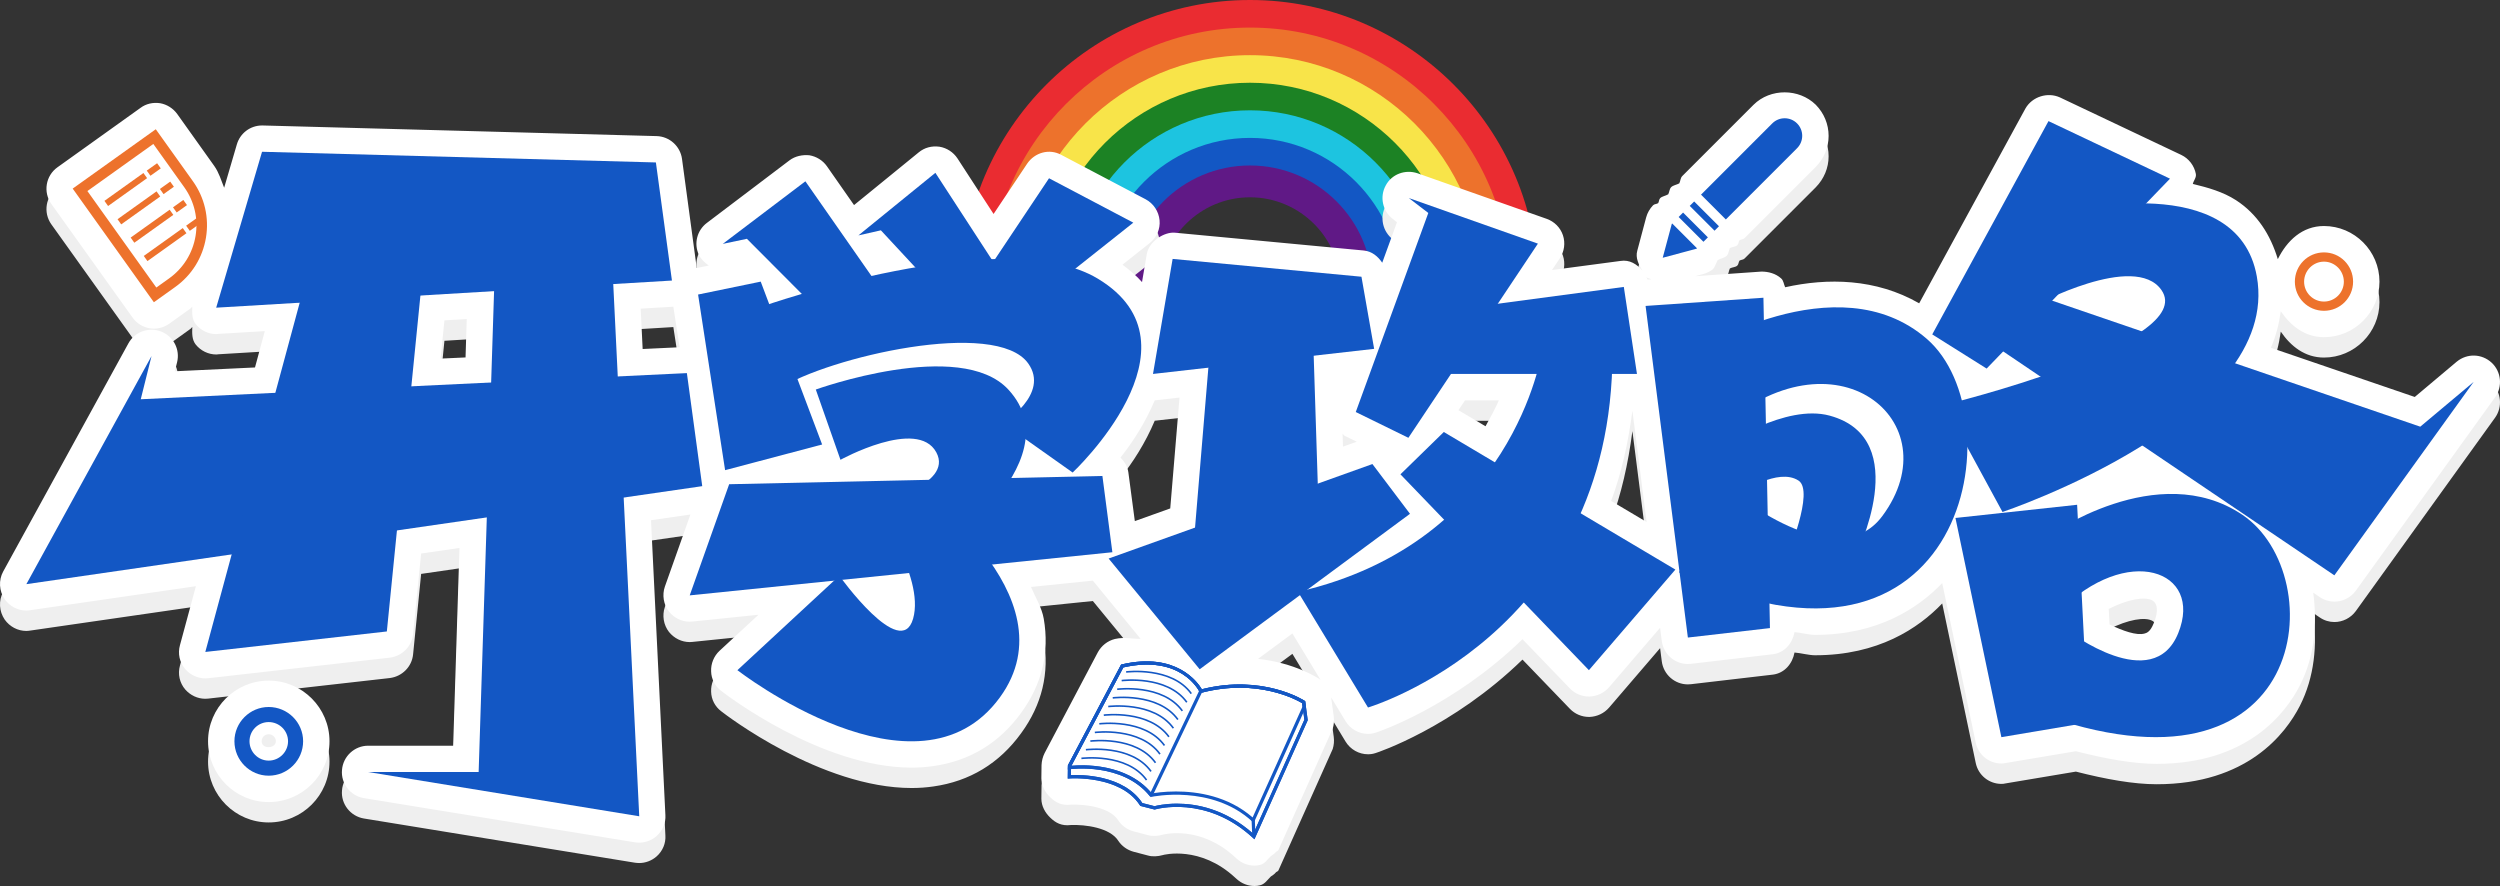 <?xml version="1.0" encoding="iso-8859-1"?>
<!-- Generator: Adobe Illustrator 22.1.0, SVG Export Plug-In . SVG Version: 6.00 Build 0)  -->
<svg version="1.1" id="&#x56FE;&#x5C42;_1" xmlns="http://www.w3.org/2000/svg" xmlns:xlink="http://www.w3.org/1999/xlink" x="0px"
	 y="0px" viewBox="0 0 1303.303 461.886" style="enable-background:new 0 0 1303.303 461.886;" xml:space="preserve">
<rect x="0" y="0" width="1303.303" height="461.886" fill="#333333" stroke="none"/>
<g>
	<g>
		<g>
			<g>
				<g>
					<path style="fill:#EA2C31;" d="M801.74,150.09h-16.59c0-73.613-59.888-133.5-133.5-133.5
						c-73.61,0-133.497,59.888-133.497,133.5h-16.59C501.563,67.33,568.893,0,651.65,0C734.41,0,801.74,67.33,801.74,150.09z"/>
				</g>
			</g>
		</g>
		<g>
			<g>
				<g>
					<path style="fill:#ED722C;" d="M787.363,150.09h-16.59c0-65.684-53.44-119.124-119.124-119.124S532.529,84.406,532.529,150.09
						h-16.59c0-74.831,60.879-135.713,135.71-135.713S787.363,75.259,787.363,150.09z"/>
				</g>
			</g>
		</g>
		<g>
			<g>
				<g>
					<path style="fill:#F8E449;" d="M772.984,150.09h-16.59c0-57.756-46.989-104.744-104.744-104.744
						c-57.756,0-104.744,46.989-104.744,104.744h-16.59c0-66.903,54.431-121.334,121.334-121.334S772.984,83.188,772.984,150.09z"/>
				</g>
			</g>
		</g>
		<g>
			<g>
				<g>
					<path style="fill:#1C8224;" d="M758.607,150.09h-16.59c0-49.83-40.537-90.368-90.368-90.368
						c-49.827,0-90.364,40.537-90.364,90.368h-16.59c0-58.977,47.98-106.957,106.954-106.957
						C710.627,43.133,758.607,91.113,758.607,150.09z"/>
				</g>
			</g>
		</g>
		<g>
			<g>
				<g>
					<path style="fill:#1DC4E0;" d="M744.231,150.09h-16.59c0-41.902-34.09-75.991-75.991-75.991
						c-41.898,0-75.988,34.09-75.988,75.991h-16.59c0-51.048,41.529-92.581,92.577-92.581
						C702.698,57.51,744.231,99.042,744.231,150.09z"/>
				</g>
			</g>
		</g>
		<g>
			<g>
				<g>
					<path style="fill:#1357C4;" d="M729.851,150.09h-16.59c0-33.973-27.638-61.611-61.611-61.611
						c-33.973,0-61.611,27.638-61.611,61.611h-16.59c0-43.12,35.081-78.201,78.201-78.201
						C694.77,71.889,729.851,106.97,729.851,150.09z"/>
				</g>
			</g>
		</g>
		<g>
			<g>
				<g>
					<path style="fill:#601986;" d="M715.474,150.09h-16.59c0-26.044-21.191-47.235-47.235-47.235
						c-26.044,0-47.232,21.191-47.232,47.235h-16.59c0-35.194,28.63-63.824,63.821-63.824
						C686.844,86.266,715.474,114.896,715.474,150.09z"/>
				</g>
			</g>
		</g>
	</g>
	<g>
		<path style="fill:#EFEFEF;" d="M1298.959,199.712c-5.09-4.733-12.769-5.001-18.216-0.536l-21.878,18.395l-75.009-25.65
			c2.679-6.117,4.253-12.434,5.157-19.042c5.224,7.657,12.613,13.528,22.525,13.528c15.895,0,28.932-13.037,28.932-28.932
			c0-15.984-13.037-29.021-28.932-29.021c-11.341,0-19.333,7.679-24.065,17.279c-3.84-12.702-10.716-23.574-21.833-30.763
			c-6.786-4.376-14.645-6.563-22.48-8.461c0.424-1.808,1.931-3.304,1.585-5.201c-0.804-4.286-3.661-8.037-7.59-9.912l-63.311-30.004
			c-6.34-2.857-14.377-0.446-17.948,5.804l-55.386,101.552c-22.681-13.015-47.807-13.283-69.863-8.372
			c-0.748-1.563-0.793-3.438-2.087-4.599c-2.857-2.59-6.697-3.572-10.269-3.572l-34.546,2.411l4.275-1.161
			c1.429-0.357,3.036-1.161,4.286-1.965c1.775-1.206,2.121-3.46,3.17-5.268c1.63-0.915,3.572-1.161,4.688-2.232
			c1.094-1.116,1.005-2.701,1.652-4.041c1.228-0.692,2.969-0.603,3.884-1.496c0.714-0.692,0.603-1.786,1.139-2.59
			c0.826-0.513,1.898-0.357,2.612-1.072l37.147-37.147c4.286-4.376,6.697-10.09,6.697-16.163c0-6.161-2.411-11.876-6.697-16.252
			c-8.751-8.572-23.663-8.662-32.414,0l-37.147,37.147c-1.049,1.049-0.938,2.567-1.585,3.84c-1.384,0.759-3.148,0.938-4.219,1.965
			c-0.96,0.982-0.904,2.5-1.54,3.728c-1.429,0.848-3.181,1.027-4.175,1.987c-0.714,0.714-0.558,1.786-1.083,2.634
			c-0.837,0.536-1.953,0.402-2.668,1.116c-1.697,1.786-2.947,3.929-3.572,6.251l-4.643,17.413c-1.06,3.75,0.737,7.3,2.746,10.515
			c-2.88-3.483-6.731-5.961-11.586-5.157l-35.629,4.733l4.108-6.161c2.322-3.483,2.947-7.947,1.607-11.966
			c-1.339-4.018-4.465-7.144-8.483-8.572l-67.329-23.753c-6.429-2.143-13.484,0.446-16.609,6.429
			c-3.215,5.894-1.607,13.305,3.75,17.413l2.143,1.697l-7.68,21.096c-2.255-3.304-5.358-5.938-9.555-6.362l-98.494-9.287
			c-5.358-0.536-13.573,4.286-14.734,11.341l-2.444,14.399c-2.735-3.125-6.24-6.117-10.191-9.064l14.153-11.229
			c3.661-2.857,5.626-7.412,5.179-11.966c-0.446-4.643-3.215-8.751-7.233-10.894l-43.934-23.128
			c-6.34-3.483-13.93-1.25-17.859,4.554l-17.502,26.231l-18.841-28.999c-2.143-3.215-5.536-5.447-9.376-6.072
			c-4.018-0.536-7.769,0.446-10.805,2.947l-33.72,27.481L431.089,97.29c-2.143-3.036-5.447-5.09-9.108-5.715
			c-3.483-0.357-7.412,0.357-10.448,2.679l-43.041,32.593c-5.09,3.84-6.876,10.716-4.197,16.52c1.094,2.411,3.125,4.197,5.224,5.693
			l-6.295,1.295l-7.679-56.904c-0.893-6.608-6.519-11.698-13.216-11.876l-205.381-5.536c-0.089,0-0.268,0-0.357,0
			c-6.072,0-11.43,4.018-13.127,9.912l-6.608,22.547c-1.574-3.884-2.701-7.925-5.179-11.385L92.389,70.054
			c-2.143-2.947-5.358-5.001-8.93-5.626c-3.661-0.536-7.322,0.268-10.18,2.411L29.971,97.825c-6.161,4.376-7.59,12.948-3.215,19.109
			l42.326,59.203c2.143,3.036,5.358,5.001,8.93,5.626c0.714,0.089,1.518,0.179,2.232,0.179c2.857,0,5.626-0.893,8.037-2.59
			l11.073-7.947c0.357-0.268,0.536-0.692,0.893-0.96c-0.112,3.237-0.257,6.608,1.786,9.175c2.59,3.215,6.519,5.179,10.716,5.179
			c0.268,0,0.536,0,0.804-0.089l24.489-1.473l-5.112,18.953l-41.791,1.987l1.161-4.643c1.697-6.697-1.875-13.573-8.305-16.073
			c-6.34-2.5-13.752,0.089-17.056,6.161L1.664,308.564c-2.5,4.554-2.143,10.18,0.804,14.466c2.59,3.661,6.787,5.894,11.251,5.894
			c0.625,0,1.339-0.089,1.965-0.179l86.439-12.524l-8.305,30.74c-1.25,4.376-0.179,9.108,2.768,12.501
			c2.679,3.036,6.429,4.822,10.448,4.822c0.536,0,1.072-0.089,1.518-0.089l94.654-10.716c6.429-0.804,11.519-5.894,12.144-12.323
			l4.197-41.969l19.98-2.902l-3.282,103.092h-44.291c-7.144,0-13.127,5.536-13.662,12.68c-0.625,7.054,4.376,13.484,11.43,14.645
			l141.267,23.038c0.804,0.089,1.518,0.179,2.232,0.179c3.304,0,6.608-1.25,9.108-3.483c3.125-2.768,4.822-6.787,4.554-10.894
			l-7.501-153.723l20.549-2.969l-13.316,37.571c-1.518,4.376-0.714,9.376,2.143,13.037c2.679,3.304,6.608,5.268,10.805,5.268
			c0.446,0,0.893-0.089,1.429-0.089l34.424-3.527L375.1,349.908c-2.947,2.768-4.554,6.697-4.376,10.716
			c0.089,4.018,2.054,7.769,5.268,10.18c2.232,1.786,52.06,40.005,99.297,40.005c3.75,0,7.59-0.268,11.251-0.804
			c18.931-2.679,34.379-11.966,45.809-27.771c10.894-14.912,14.823-31.432,11.787-49.024c-1.027-5.894-4.309-11.073-6.664-16.587
			l32.247-3.304l24.902,30.338c-4.565,0.134-8.226-1.094-13.428,0.089c-3.84,0.982-6.965,3.483-8.84,6.876l-27.771,52.595
			c-0.982,1.965-1.518,4.108-1.607,6.251l-0.089,6.876c0,3.84,1.964,7.412,4.733,10.001c2.679,2.59,5.804,4.376,10.716,3.75
			c7.412-0.268,20.27,1.339,24.646,8.215c1.875,2.857,4.733,4.822,7.947,5.715l7.501,1.965c2.411,0.714,5.358,0.447,7.59-0.179
			c0.714-0.268,19.734-5.09,37.862,11.698l0.893,0.804c2.59,2.322,5.804,3.572,9.198,3.572c0.982,0,1.875-0.089,2.857-0.357
			c2.523-0.536,3.884-2.857,5.693-4.599c0.904-0.692,1.786-1.072,2.478-1.987c0.357-0.558,1.206-0.558,1.473-1.183l28.307-63.311
			c0.625-2.054,0.804-4.108,0.536-6.251l-1.339-9.912l0,0c0-0.022,0-0.045,0-0.067l7.501,12.39c2.5,4.108,6.965,6.608,11.698,6.608
			c1.339,0,2.59-0.179,3.929-0.625c0.714-0.179,40.139-13.26,76.605-48.733l24.746,25.695c2.59,2.679,6.161,4.197,9.912,4.197
			c0.089,0,0.268,0,0.357,0c3.929-0.179,7.501-1.875,10.09-4.822l26.633-31.03l0.871,6.831c0.893,6.965,6.786,12.055,13.573,12.055
			c0.536,0,1.072-0.089,1.607-0.089l42.773-5.001c6.061-0.781,10.169-5.67,11.251-11.519c3.427,0.29,7.523,1.429,10.716,1.429
			c32.828,0,53.801-13.975,66.28-27.012l17.48,83.179c1.339,6.429,6.965,10.894,13.394,10.894c0.714,0,1.518-0.089,2.232-0.268
			l36.589-6.139c15.694,4.018,30.137,6.586,42.081,6.586c47.238,0,67.24-26.342,74.652-40.808
			c7.679-15.024,9.198-32.147,6.987-48.443l3.371,2.277c2.322,1.607,5.001,2.411,7.68,2.411c4.286,0,8.483-2.054,11.162-5.715
			l72.598-100.815C1304.763,212.124,1303.959,204.356,1298.959,199.712z M588.25,256.951c-0.402-3.125-2.054-5.715-4.13-7.769
			c6.496-8.193,12.926-18.127,17.882-29.87c0.201-0.022,0.446-0.045,0.625-0.045l12.278-1.384l-4.833,57.797l-18.462,6.608
			L588.25,256.951z M699.915,236.748c0.402,0.246,0.491,0.781,0.938,1.005l6.452,3.148l-7.177,2.567L699.915,236.748z
			 M763.74,219.357h17.647c-1.842,4.242-4.297,8.751-6.954,13.484l-14.109-8.372L763.74,219.357z M851.004,224.737l7.412,58.02
			l-18.507-10.983C845.167,257.665,848.783,241.994,851.004,224.737z M1099.337,328.053c10.068-5.09,18.975-6.63,22.904-4.309
			c3.661,2.411,1.964,8.394,0.536,11.787c-1.786,4.554-3.75,5.09-4.733,5.358c-4.152,1.206-11.318-1.384-18.295-4.71
			L1099.337,328.053z M243.322,176.942l-0.625,20.025l-13.004,0.603l1.998-19.913L243.322,176.942z M354.283,191.653l-19.254,0.915
			l-1.027-21.029l17.022-1.027L354.283,191.653z M655.435,383.975c2.076,0.357,4.085,0.692,5.793,1.183l-14.22,31.455
			c-8.148-3.795-16.118-5.358-23.585-6.206l12.446-25.941c4.699-0.781,9.443-1.607,13.339-1.384
			C651.561,383.194,653.403,383.618,655.435,383.975z M860.827,156.225l-1.853,0.112c-0.156-0.469-0.513-0.759-0.714-1.205
			C858.996,155.756,859.99,155.779,860.827,156.225z M687.726,364.553c-0.714-0.447-12.68-8.372-31.879-10.448l17.915-13.238
			l19.902,32.861C692.984,370.089,690.785,366.584,687.726,364.553z"/>
		<path style="fill:#EFEFEF;" d="M140.073,365.446c-17.413,0-31.611,14.198-31.611,31.611c0,17.502,14.198,31.7,31.611,31.7
			c17.502,0,31.7-14.198,31.7-31.7C171.773,379.644,157.575,365.446,140.073,365.446z M140.073,393.396
			c2.054,0,3.75,1.697,3.75,3.661c-0.089,4.018-7.501,4.197-7.412,0C136.412,395.003,138.019,393.396,140.073,393.396z"/>
	</g>
	<g>
		<path style="fill:#FFFFFF;" d="M1298.959,189.087c-5.09-4.733-12.769-5.001-18.216-0.536l-21.878,18.395l-75.009-25.65
			c2.679-6.117,4.253-12.434,5.157-19.042c5.224,7.657,12.613,13.528,22.525,13.528c15.895,0,28.932-13.037,28.932-28.932
			c0-15.984-13.037-29.021-28.932-29.021c-11.341,0-19.333,7.679-24.065,17.279c-3.84-12.702-10.716-23.574-21.833-30.763
			c-6.786-4.376-14.645-6.563-22.48-8.461c0.424-1.808,1.931-3.304,1.585-5.201c-0.804-4.286-3.661-8.037-7.59-9.912l-63.311-30.004
			c-6.34-2.857-14.377-0.446-17.948,5.804l-55.386,101.552c-22.681-13.015-47.807-13.283-69.863-8.372
			c-0.748-1.563-0.793-3.438-2.087-4.599c-2.857-2.59-6.697-3.572-10.269-3.572l-34.546,2.411l4.275-1.161
			c1.429-0.357,3.036-1.161,4.286-1.965c1.775-1.206,2.121-3.46,3.17-5.268c1.63-0.915,3.572-1.161,4.688-2.232
			c1.094-1.116,1.005-2.701,1.652-4.041c1.228-0.692,2.969-0.603,3.884-1.496c0.714-0.692,0.603-1.786,1.139-2.59
			c0.826-0.513,1.898-0.357,2.612-1.072l37.147-37.147c4.286-4.376,6.697-10.09,6.697-16.163c0-6.161-2.411-11.876-6.697-16.252
			c-8.751-8.572-23.663-8.662-32.414,0l-37.147,37.147c-1.049,1.049-0.938,2.567-1.585,3.84c-1.384,0.759-3.148,0.938-4.219,1.965
			c-0.96,0.982-0.904,2.5-1.54,3.728c-1.429,0.848-3.181,1.027-4.175,1.987c-0.714,0.714-0.558,1.786-1.083,2.634
			c-0.837,0.536-1.953,0.402-2.668,1.116c-1.697,1.786-2.947,3.929-3.572,6.251l-4.643,17.413c-1.06,3.75,0.737,7.3,2.746,10.515
			c-2.88-3.483-6.731-5.961-11.586-5.157l-35.629,4.733l4.108-6.161c2.322-3.483,2.947-7.947,1.607-11.966
			c-1.339-4.018-4.465-7.144-8.483-8.572l-67.329-23.753c-6.429-2.143-13.484,0.446-16.609,6.429
			c-3.215,5.894-1.607,13.305,3.75,17.413l2.143,1.697l-7.68,21.096c-2.255-3.304-5.358-5.938-9.555-6.362l-98.494-9.287
			c-5.358-0.536-13.573,4.286-14.734,11.341l-2.444,14.399c-2.735-3.125-6.24-6.117-10.191-9.064l14.153-11.229
			c3.661-2.857,5.626-7.412,5.179-11.966c-0.446-4.643-3.215-8.751-7.233-10.894L553.336,80.77c-6.34-3.483-13.93-1.25-17.859,4.554
			l-17.502,26.231l-18.841-28.999c-2.143-3.215-5.536-5.447-9.376-6.072c-4.018-0.536-7.769,0.446-10.805,2.947l-33.72,27.481
			l-14.142-20.248c-2.143-3.036-5.447-5.09-9.108-5.715c-3.483-0.357-7.412,0.357-10.448,2.679l-43.041,32.593
			c-5.09,3.84-6.876,10.716-4.197,16.52c1.094,2.411,3.125,4.197,5.224,5.693l-6.295,1.295l-7.679-56.904
			c-0.893-6.608-6.519-11.698-13.216-11.876l-205.381-5.536c-0.089,0-0.268,0-0.357,0c-6.072,0-11.43,4.018-13.127,9.912
			l-6.608,22.547c-1.574-3.884-2.701-7.925-5.179-11.385L92.389,59.429c-2.143-2.947-5.358-5.001-8.93-5.626
			c-3.661-0.536-7.322,0.268-10.18,2.411L29.971,87.2c-6.161,4.376-7.59,12.948-3.215,19.109l42.326,59.203
			c2.143,3.036,5.358,5.001,8.93,5.626c0.714,0.089,1.518,0.179,2.232,0.179c2.857,0,5.626-0.893,8.037-2.59l11.073-7.947
			c0.357-0.268,0.536-0.692,0.893-0.96c-0.112,3.237-0.257,6.608,1.786,9.175c2.59,3.215,6.519,5.179,10.716,5.179
			c0.268,0,0.536,0,0.804-0.089l24.489-1.473l-5.112,18.953l-41.791,1.987l1.161-4.643c1.697-6.697-1.875-13.573-8.305-16.073
			c-6.34-2.5-13.752,0.089-17.056,6.161L1.664,297.939c-2.5,4.554-2.143,10.18,0.804,14.466c2.59,3.661,6.787,5.894,11.251,5.894
			c0.625,0,1.339-0.089,1.965-0.179l86.439-12.524l-8.305,30.74c-1.25,4.376-0.179,9.108,2.768,12.501
			c2.679,3.036,6.429,4.822,10.448,4.822c0.536,0,1.072-0.089,1.518-0.089l94.654-10.716c6.429-0.804,11.519-5.894,12.144-12.323
			l4.197-41.969l19.98-2.902l-3.282,103.092h-44.291c-7.144,0-13.127,5.536-13.662,12.68c-0.625,7.054,4.376,13.484,11.43,14.645
			l141.267,23.038c0.804,0.089,1.518,0.179,2.232,0.179c3.304,0,6.608-1.25,9.108-3.483c3.125-2.768,4.822-6.787,4.554-10.894
			l-7.501-153.723l20.549-2.969l-13.316,37.571c-1.518,4.376-0.714,9.376,2.143,13.037c2.679,3.304,6.608,5.268,10.805,5.268
			c0.446,0,0.893-0.089,1.429-0.089l34.424-3.527L375.1,339.283c-2.947,2.768-4.554,6.697-4.376,10.716
			c0.089,4.018,2.054,7.769,5.268,10.18c2.232,1.786,52.06,40.005,99.297,40.005c3.75,0,7.59-0.268,11.251-0.804
			c18.931-2.679,34.379-11.966,45.809-27.771c10.894-14.912,14.823-31.432,11.787-49.024c-1.027-5.894-4.309-11.073-6.664-16.587
			l32.247-3.304l24.902,30.338c-4.565,0.134-8.226-1.094-13.428,0.089c-3.84,0.982-6.965,3.483-8.84,6.876l-27.771,52.595
			c-0.982,1.965-1.518,4.108-1.607,6.251l-0.089,6.876c0,3.84,1.964,7.412,4.733,10.001c2.679,2.59,5.804,4.376,10.716,3.75
			c7.412-0.268,20.27,1.339,24.646,8.215c1.875,2.857,4.733,4.822,7.947,5.715l7.501,1.965c2.411,0.714,5.358,0.447,7.59-0.179
			c0.714-0.268,19.734-5.09,37.862,11.698l0.893,0.804c2.59,2.322,5.804,3.572,9.198,3.572c0.982,0,1.875-0.089,2.857-0.357
			c2.523-0.536,3.884-2.857,5.693-4.599c0.904-0.692,1.786-1.072,2.478-1.987c0.357-0.558,1.206-0.558,1.473-1.183l28.307-63.311
			c0.625-2.054,0.804-4.108,0.536-6.251l-1.339-9.912l0,0c0-0.022,0-0.045,0-0.067l7.501,12.39c2.5,4.108,6.965,6.608,11.698,6.608
			c1.339,0,2.59-0.179,3.929-0.625c0.714-0.179,40.139-13.26,76.605-48.733l24.746,25.695c2.59,2.679,6.161,4.197,9.912,4.197
			c0.089,0,0.268,0,0.357,0c3.929-0.179,7.501-1.875,10.09-4.822l26.633-31.03l0.871,6.831c0.893,6.965,6.786,12.055,13.573,12.055
			c0.536,0,1.072-0.089,1.607-0.089l42.773-5.001c6.061-0.781,10.169-5.67,11.251-11.519c3.427,0.29,7.523,1.429,10.716,1.429
			c32.828,0,53.801-13.975,66.28-27.012l17.48,83.179c1.339,6.429,6.965,10.894,13.394,10.894c0.714,0,1.518-0.089,2.232-0.268
			l36.589-6.139c15.694,4.018,30.137,6.586,42.081,6.586c47.238,0,67.24-26.342,74.652-40.808
			c7.679-15.024,9.198-32.147,6.987-48.443l3.371,2.277c2.322,1.607,5.001,2.411,7.68,2.411c4.286,0,8.483-2.054,11.162-5.715
			l72.598-100.815C1304.763,201.499,1303.959,193.73,1298.959,189.087z M588.25,246.326c-0.402-3.125-2.054-5.715-4.13-7.769
			c6.496-8.193,12.926-18.127,17.882-29.87c0.201-0.022,0.446-0.045,0.625-0.045l12.278-1.384l-4.833,57.797l-18.462,6.608
			L588.25,246.326z M699.915,226.122c0.402,0.246,0.491,0.781,0.938,1.005l6.452,3.148l-7.177,2.567L699.915,226.122z
			 M763.74,208.732h17.647c-1.842,4.242-4.297,8.751-6.954,13.484l-14.109-8.372L763.74,208.732z M851.004,214.112l7.412,58.02
			l-18.507-10.983C845.167,247.04,848.783,231.368,851.004,214.112z M1099.337,317.428c10.068-5.09,18.975-6.63,22.904-4.309
			c3.661,2.411,1.964,8.394,0.536,11.787c-1.786,4.554-3.75,5.09-4.733,5.358c-4.152,1.206-11.318-1.384-18.295-4.71
			L1099.337,317.428z M243.322,166.316l-0.625,20.025l-13.004,0.603l1.998-19.913L243.322,166.316z M354.283,181.028l-19.254,0.915
			l-1.027-21.029l17.022-1.027L354.283,181.028z M860.827,145.599l-1.853,0.112c-0.156-0.469-0.513-0.759-0.714-1.206
			C858.996,145.131,859.99,145.153,860.827,145.599z M687.726,353.927c-0.714-0.446-12.68-8.371-31.879-10.448l17.915-13.238
			l19.902,32.861C692.984,359.464,690.785,355.959,687.726,353.927z"/>
		<path style="fill:#FFFFFF;" d="M140.073,354.82c-17.413,0-31.611,14.198-31.611,31.611c0,17.502,14.198,31.7,31.611,31.7
			c17.502,0,31.7-14.198,31.7-31.7C171.773,369.018,157.575,354.82,140.073,354.82z M140.073,382.77c2.054,0,3.75,1.697,3.75,3.661
			c-0.089,4.018-7.501,4.197-7.412,0C136.412,384.377,138.019,382.77,140.073,382.77z"/>
	</g>
	<g>
		<g>
			<polygon style="fill:#1357C4;" points="136.611,79.12 112.706,160.396 350.296,146.258 341.929,84.686 			"/>
		</g>
		<g>
			<polygon style="fill:#1357C4;" points="380.127,252.435 359.563,310.381 579.903,287.892 574.707,248.129 			"/>
		</g>
		<g>
			<polygon style="fill:#1357C4;" points="611.315,134.979 601.081,194.946 716.37,181.858 709.754,144.264 			"/>
		</g>
		<g>
			<polygon style="fill:#1357C4;" points="78.996,185.621 13.745,304.531 366.092,253.442 358.084,194.51 73.375,208.14 			"/>
		</g>
		<g>
			<polyline style="fill:#1357C4;" points="160.358,142.576 107.032,339.876 201.67,329.191 221.059,135.199 			"/>
		</g>
		<g>
			<polyline style="fill:#1357C4;" points="258.235,131.143 249.528,402.472 191.93,402.472 333.248,425.543 318.513,123.746 			"/>
		</g>
		<g>
			<polygon style="fill:#1357C4;" points="419.86,94.518 455.417,145.457 421.706,156.945 389.37,124.493 376.79,127.146 			"/>
		</g>
		<g>
			<polygon style="fill:#1357C4;" points="487.631,90.095 520.76,141.034 489.351,152.522 459.222,120.07 447.501,122.723 			"/>
		</g>
		<g>
			<polygon style="fill:#1357C4;" points="546.881,92.931 590.815,116.076 536.122,159.444 513.58,142.818 			"/>
		</g>
		<g>
			<polygon style="fill:#1357C4;" points="363.925,153.552 378.01,245.107 428.594,231.73 396.577,146.812 			"/>
		</g>
		<g>
			<path style="fill:#1357C4;" d="M397.365,159.756c0,0,125.537-44.264,174.976-14.466c57.671,34.759-13.148,101.053-13.148,101.053
				l-36.316-25.714c0,0,24.571-15.145,13.148-31.166c-16.837-23.614-104.325-3.219-129.746,13.123"/>
		</g>
		<g>
			<path style="fill:#1357C4;" d="M425.293,203.071l12.862,36.632c0,0,40.05-22.048,49.932-3.94
				c9.461,17.335-31.709,26.547-31.709,26.547l26.425,31.108c0,0,78.23-52.058,42.853-90.347
				C500.589,175.94,425.293,203.071,425.293,203.071z"/>
		</g>
		<g>
			<path style="fill:#1357C4;" d="M454.849,262.544c0,0,27.554,37.627,21.166,60.004c-6.389,22.377-38.446-22.395-38.446-22.395
				l-53.151,49.226c0,0,93.983,72.974,136.834,14.193c38.776-53.192-46.228-111.069-46.228-111.069L454.849,262.544z"/>
		</g>
		<g>
			<polyline style="fill:#1357C4;" points="631.545,172.527 619.874,312.576 688.076,286.564 684.262,166.831 			"/>
		</g>
		<g>
			<polygon style="fill:#1357C4;" points="919.311,155.213 857.875,159.492 879.924,332.364 922.708,327.436 			"/>
		</g>
		<g>
			<polygon style="fill:#1357C4;" points="1082.849,263.147 1019.416,270.026 1043.357,384.298 1088.628,376.669 			"/>
		</g>
		<g>
			<polygon style="fill:#1357C4;" points="577.95,291.177 625.415,348.905 735.052,267.859 715.469,241.918 			"/>
		</g>
		<g>
			<polygon style="fill:#1357C4;" points="734.443,103.247 801.74,127.014 734.222,228.237 706.792,214.8 744.605,111.021 			"/>
		</g>
		<g>
			<polygon style="fill:#1357C4;" points="1067.92,63.137 1131.256,93.151 1035.674,192.143 1007.318,174.331 			"/>
		</g>
		<g>
			<polyline style="fill:#1357C4;" points="754.38,161.866 846.531,149.579 853.383,194.946 740.911,194.946 			"/>
		</g>
		<g>
			<path style="fill:#1357C4;" d="M803.763,183.605c0,0-14.712,99.24-127.1,124.944l36.504,60.289
				c0,0,127.457-37.792,127.457-185.234"/>
		</g>
		<g>
			<polygon style="fill:#1357C4;" points="752.691,225.211 873.411,296.939 828.332,349.379 730.076,247.277 			"/>
		</g>
		<g>
			<path style="fill:#1357C4;" d="M883.022,183.605c0,0,74.609-47.697,121.526-6.887s20.494,193.139-129.213,121.64l26.224-43.454
				c0,0,55.475,46.819,79.736,14.123c36.606-49.335-24.961-100.023-85.693-44.901"/>
		</g>
		<g>
			<path style="fill:#1357C4;" d="M898.754,232.244c0,0,31.994-21.849,55.082-15.566c44.322,12.061,13.517,73.206,13.517,73.206
				l-35.657-0.068c0,0,14.303-33.737,5.952-39.254c-10.643-7.032-30.166,6.458-30.166,6.458"/>
		</g>
		<g>
			<path style="fill:#1357C4;" d="M1078.01,110.499c0,0,88.45-22.637,98.513,33.595c13.252,74.061-132.581,122.814-132.581,122.814
				l-30.335-55.827c0,0,132.452-32.231,113.199-59.878c-13.956-20.04-66.115,8.088-66.115,8.088"/>
		</g>
		<g>
			<polygon style="fill:#1357C4;" points="1063.553,154.592 1261.73,222.438 1289.553,199.115 1216.948,299.932 1042.939,182.278 
							"/>
		</g>
		<g>
			<path style="fill:#1357C4;" d="M1168.999,268.383c-44.25-29.807-101.243,11.037-101.243,11.037l5.488,39.513
				c35.73-36.048,75.533-21.589,62.328,11.101c-13.195,32.69-57.315-1.058-57.315-1.058l-17.049,42.323
				C1204.654,424.341,1215.891,299.97,1168.999,268.383z"/>
		</g>
		<g>
			<g>
				<g>
					<path style="fill:#1357C4;" d="M653.965,437.534l-0.874-0.804c-24.396-22.496-50.652-14.824-50.915-14.749l-0.229,0.071
						l-7.492-1.92l-0.182-0.282c-10.265-15.91-36.476-14.033-36.73-14.014l-0.921,0.073l0.098-6.915l27.741-52.539l0.378-0.088
						c28.47-6.631,39.676,9.534,41.693,12.962c31.831-8.044,53.352,5.863,53.565,6.004l0.325,0.214l1.327,9.916l-0.1,0.22
						L653.965,437.534z M613.541,418.959c10.098,0,25.245,2.71,39.829,15.72l26.623-59.472l-1.159-8.649
						c-2.775-1.674-23.21-13.054-52.512-5.414l-0.68,0.177l-0.306-0.633c-0.389-0.804-9.818-19.529-39.731-12.746l-27.28,51.661
						v4.476c4.901-0.222,27.282-0.376,37.196,14.565l6.393,1.637C602.958,420.002,607.28,418.959,613.541,418.959z"/>
				</g>
			</g>
			<g>
				<g>
					<path style="fill:#1357C4;" d="M653.965,437.534l-0.874-0.804c-24.396-22.496-50.652-14.824-50.915-14.749l-0.229,0.071
						l-7.492-1.92l-0.182-0.282c-10.265-15.91-36.476-14.033-36.73-14.014l-0.921,0.073l0.098-6.915l27.741-52.539l0.378-0.088
						c28.47-6.631,39.676,9.534,41.693,12.962c31.831-8.044,53.352,5.863,53.565,6.004l0.325,0.214l1.327,9.916l-0.1,0.22
						L653.965,437.534z M613.541,418.959c10.098,0,25.245,2.71,39.829,15.72l26.623-59.472l-1.159-8.649
						c-2.775-1.674-23.21-13.054-52.512-5.414l-0.68,0.177l-0.306-0.633c-0.389-0.804-9.818-19.529-39.731-12.746l-27.28,51.661
						v4.476c4.901-0.222,27.282-0.376,37.196,14.565l6.393,1.637C602.958,420.002,607.28,418.959,613.541,418.959z"/>
				</g>
			</g>
			<g>
				<g>
					<path style="fill:#1357C4;" d="M599.483,415.12c-14.277-17.887-41.614-14.132-41.884-14.091l-0.248-1.689
						c0.291-0.043,28.575-3.944,43.465,14.715L599.483,415.12z"/>
				</g>
			</g>
			<g>
				<g>
					<path style="fill:#1357C4;" d="M653.606,428.995l-0.87-0.799c-21.106-19.375-52.091-12.843-52.403-12.774l-0.519,0.113
						l-0.331-0.415c-14.277-17.887-41.614-14.125-41.884-14.091l-0.977,0.143l0.098-2.178l27.741-52.539l0.378-0.088
						c28.47-6.631,39.676,9.534,41.693,12.962c31.831-8.044,53.352,5.863,53.565,6.004l0.325,0.214l0.4,2.984L653.606,428.995z
						 M613.058,412.608c11.068,0,27.126,2.319,39.956,13.544l26.053-57.877l-0.231-1.716c-2.775-1.669-23.201-13.05-52.512-5.414
						l-0.68,0.177l-0.306-0.633c-0.389-0.804-9.818-19.529-39.731-12.746l-27.07,51.268c5.489-0.517,28.744-1.612,41.952,14.441
						C602.011,413.369,606.716,412.608,613.058,412.608z"/>
				</g>
			</g>
			<g>
				<g>
					
						<rect x="652.638" y="427.563" transform="matrix(0.999 -0.042 0.042 0.999 -17.474 27.684)" style="fill:#1357C4;" width="1.707" height="8.543"/>
				</g>
			</g>
			<g>
				<g>
					
						<rect x="583.05" y="386.6" transform="matrix(0.431 -0.902 0.902 0.431 -0.792 773.65)" style="fill:#1357C4;" width="60.158" height="1.706"/>
				</g>
			</g>
			<g>
				<g>
					<path style="fill:#1357C4;" d="M620.696,361.849c-10.132-14.027-33.325-11.143-33.56-11.118l-0.111-0.846
						c0.235-0.028,23.932-2.976,34.364,11.464L620.696,361.849z"/>
				</g>
			</g>
			<g>
				<g>
					<path style="fill:#1357C4;" d="M618.364,366.355c-10.134-14.035-33.325-11.147-33.56-11.118l-0.111-0.846
						c0.233-0.032,23.934-2.98,34.364,11.464L618.364,366.355z"/>
				</g>
			</g>
			<g>
				<g>
					<path style="fill:#1357C4;" d="M616.032,370.861c-10.136-14.033-33.325-11.152-33.56-11.12l-0.111-0.846
						c0.235-0.021,23.934-2.973,34.364,11.466L616.032,370.861z"/>
				</g>
			</g>
			<g>
				<g>
					<path style="fill:#1357C4;" d="M613.702,375.365c-10.13-14.029-33.327-11.145-33.56-11.118l-0.111-0.846
						c0.235-0.032,23.93-2.978,34.364,11.464L613.702,375.365z"/>
				</g>
			</g>
			<g>
				<g>
					<path style="fill:#1357C4;" d="M611.37,379.871c-10.134-14.035-33.325-11.15-33.56-11.118l-0.111-0.846
						c0.231-0.032,23.932-2.978,34.364,11.464L611.37,379.871z"/>
				</g>
			</g>
			<g>
				<g>
					<path style="fill:#1357C4;" d="M609.038,384.375c-10.134-14.033-33.327-11.145-33.56-11.118l-0.111-0.846
						c0.231-0.034,23.932-2.978,34.364,11.464L609.038,384.375z"/>
				</g>
			</g>
			<g>
				<g>
					<path style="fill:#1357C4;" d="M606.708,388.881c-10.134-14.027-33.329-11.145-33.56-11.118l-0.111-0.846
						c0.235-0.028,23.93-2.98,34.364,11.464L606.708,388.881z"/>
				</g>
			</g>
			<g>
				<g>
					<path style="fill:#1357C4;" d="M604.375,393.385c-10.132-14.031-33.331-11.152-33.56-11.118l-0.111-0.846
						c0.231-0.03,23.932-2.975,34.364,11.464L604.375,393.385z"/>
				</g>
			</g>
			<g>
				<g>
					<path style="fill:#1357C4;" d="M602.043,397.891c-10.134-14.033-33.327-11.145-33.56-11.118l-0.111-0.846
						c0.231-0.034,23.937-2.978,34.364,11.464L602.043,397.891z"/>
				</g>
			</g>
			<g>
				<g>
					<path style="fill:#1357C4;" d="M599.713,402.395c-10.132-14.025-33.325-11.143-33.56-11.118l-0.111-0.846
						c0.233-0.024,23.93-2.973,34.364,11.464L599.713,402.395z"/>
				</g>
			</g>
			<g>
				<g>
					<path style="fill:#1357C4;" d="M597.381,406.901c-10.134-14.033-33.325-11.147-33.56-11.118l-0.111-0.846
						c0.229-0.032,23.932-2.976,34.364,11.464L597.381,406.901z"/>
				</g>
			</g>
		</g>
		<g>
			<g>
				<g>
					
						<rect x="886.983" y="103.422" transform="matrix(0.707 -0.707 0.707 0.707 180.675 661.318)" style="fill:#1357C4;" width="3.271" height="18.287"/>
				</g>
			</g>
			<g>
				<g>
					<path style="fill:#1357C4;" d="M899.71,114.405l37.141-37.141c3.571-3.571,3.571-9.36,0-12.931
						c-3.571-3.571-9.36-3.571-12.931,0l-37.141,37.141L899.71,114.405z"/>
				</g>
			</g>
			<g>
				<g>
					
						<rect x="881.202" y="109.204" transform="matrix(0.707 -0.707 0.707 0.707 174.893 658.923)" style="fill:#1357C4;" width="3.271" height="18.287"/>
				</g>
			</g>
			<g>
				<g>
					<polygon style="fill:#1357C4;" points="871.746,116.508 871.53,116.724 871.534,116.728 869.17,125.554 866.805,134.379 
						875.63,132.015 884.456,129.65 884.461,129.654 884.677,129.438 					"/>
				</g>
			</g>
		</g>
		<g>
			<g>
				<g>
					<path style="fill:#ED722C;" d="M80.219,157.567L37.896,98.322l43.316-30.943l19.319,27.05
						c6.146,8.598,8.571,19.077,6.836,29.502c-1.739,10.425-7.435,19.551-16.037,25.694L80.219,157.567z M45.563,99.598
						L81.495,149.9l6.645-4.744c7.407-5.293,12.311-13.151,13.805-22.129c1.497-8.978-0.592-18.001-5.881-25.408L79.936,75.045
						L45.563,99.598z"/>
				</g>
			</g>
			<g>
				<g>
					<g>
						<g>
							<polygon style="fill:#ED722C;" points="56.353,107.398 54.439,104.712 74.772,90.189 76.685,92.874 							"/>
						</g>
					</g>
					<g>
						<g>
							<polygon style="fill:#ED722C;" points="78.43,91.626 76.516,88.94 81.898,85.097 83.812,87.783 							"/>
						</g>
					</g>
				</g>
				<g>
					<g>
						<g>
							<polygon style="fill:#ED722C;" points="63.19,116.967 61.276,114.281 81.609,99.761 83.523,102.447 							"/>
						</g>
					</g>
					<g>
						<g>
							<polygon style="fill:#ED722C;" points="85.267,101.199 83.354,98.513 88.736,94.67 90.649,97.355 							"/>
						</g>
					</g>
				</g>
				<g>
					<g>
						<g>
							<polygon style="fill:#ED722C;" points="70.027,126.539 68.114,123.854 88.442,109.33 90.356,112.016 							"/>
						</g>
					</g>
					<g>
						<g>
							<polygon style="fill:#ED722C;" points="92.104,110.771 90.191,108.086 95.569,104.243 97.482,106.928 							"/>
						</g>
					</g>
				</g>
				<g>
					<g>
						<g>
							<polygon style="fill:#ED722C;" points="76.864,136.112 74.951,133.427 95.28,118.903 97.193,121.589 							"/>
						</g>
					</g>
					<g>
						<g>
							<polygon style="fill:#ED722C;" points="98.942,120.34 97.028,117.655 102.406,113.812 104.319,116.497 							"/>
						</g>
					</g>
				</g>
			</g>
		</g>
		<g>
			<path style="fill:#ED722C;" d="M1211.538,162.03c-8.394,0-15.18-6.787-15.18-15.18c0-8.483,6.786-15.27,15.18-15.27
				c8.394,0,15.18,6.787,15.18,15.27C1226.718,155.243,1219.932,162.03,1211.538,162.03z M1211.538,136.402
				c-5.715,0-10.358,4.733-10.358,10.448c0,5.715,4.643,10.358,10.358,10.358s10.358-4.643,10.358-10.358
				C1221.896,141.135,1217.253,136.402,1211.538,136.402z"/>
		</g>
		<g>
			<path style="fill:#1357C4;" d="M140.073,404.38c-9.823,0-17.859-8.037-17.859-17.949c0-9.823,8.037-17.859,17.859-17.859
				c9.912,0,17.949,8.037,17.949,17.859C158.021,396.343,149.985,404.38,140.073,404.38z M140.073,376.43
				c-5.536,0-10.001,4.465-10.001,10.001c0,5.536,4.465,10.09,10.001,10.09s10.09-4.554,10.09-10.09
				C150.163,380.895,145.609,376.43,140.073,376.43z"/>
		</g>
	</g>
</g>
</svg>
